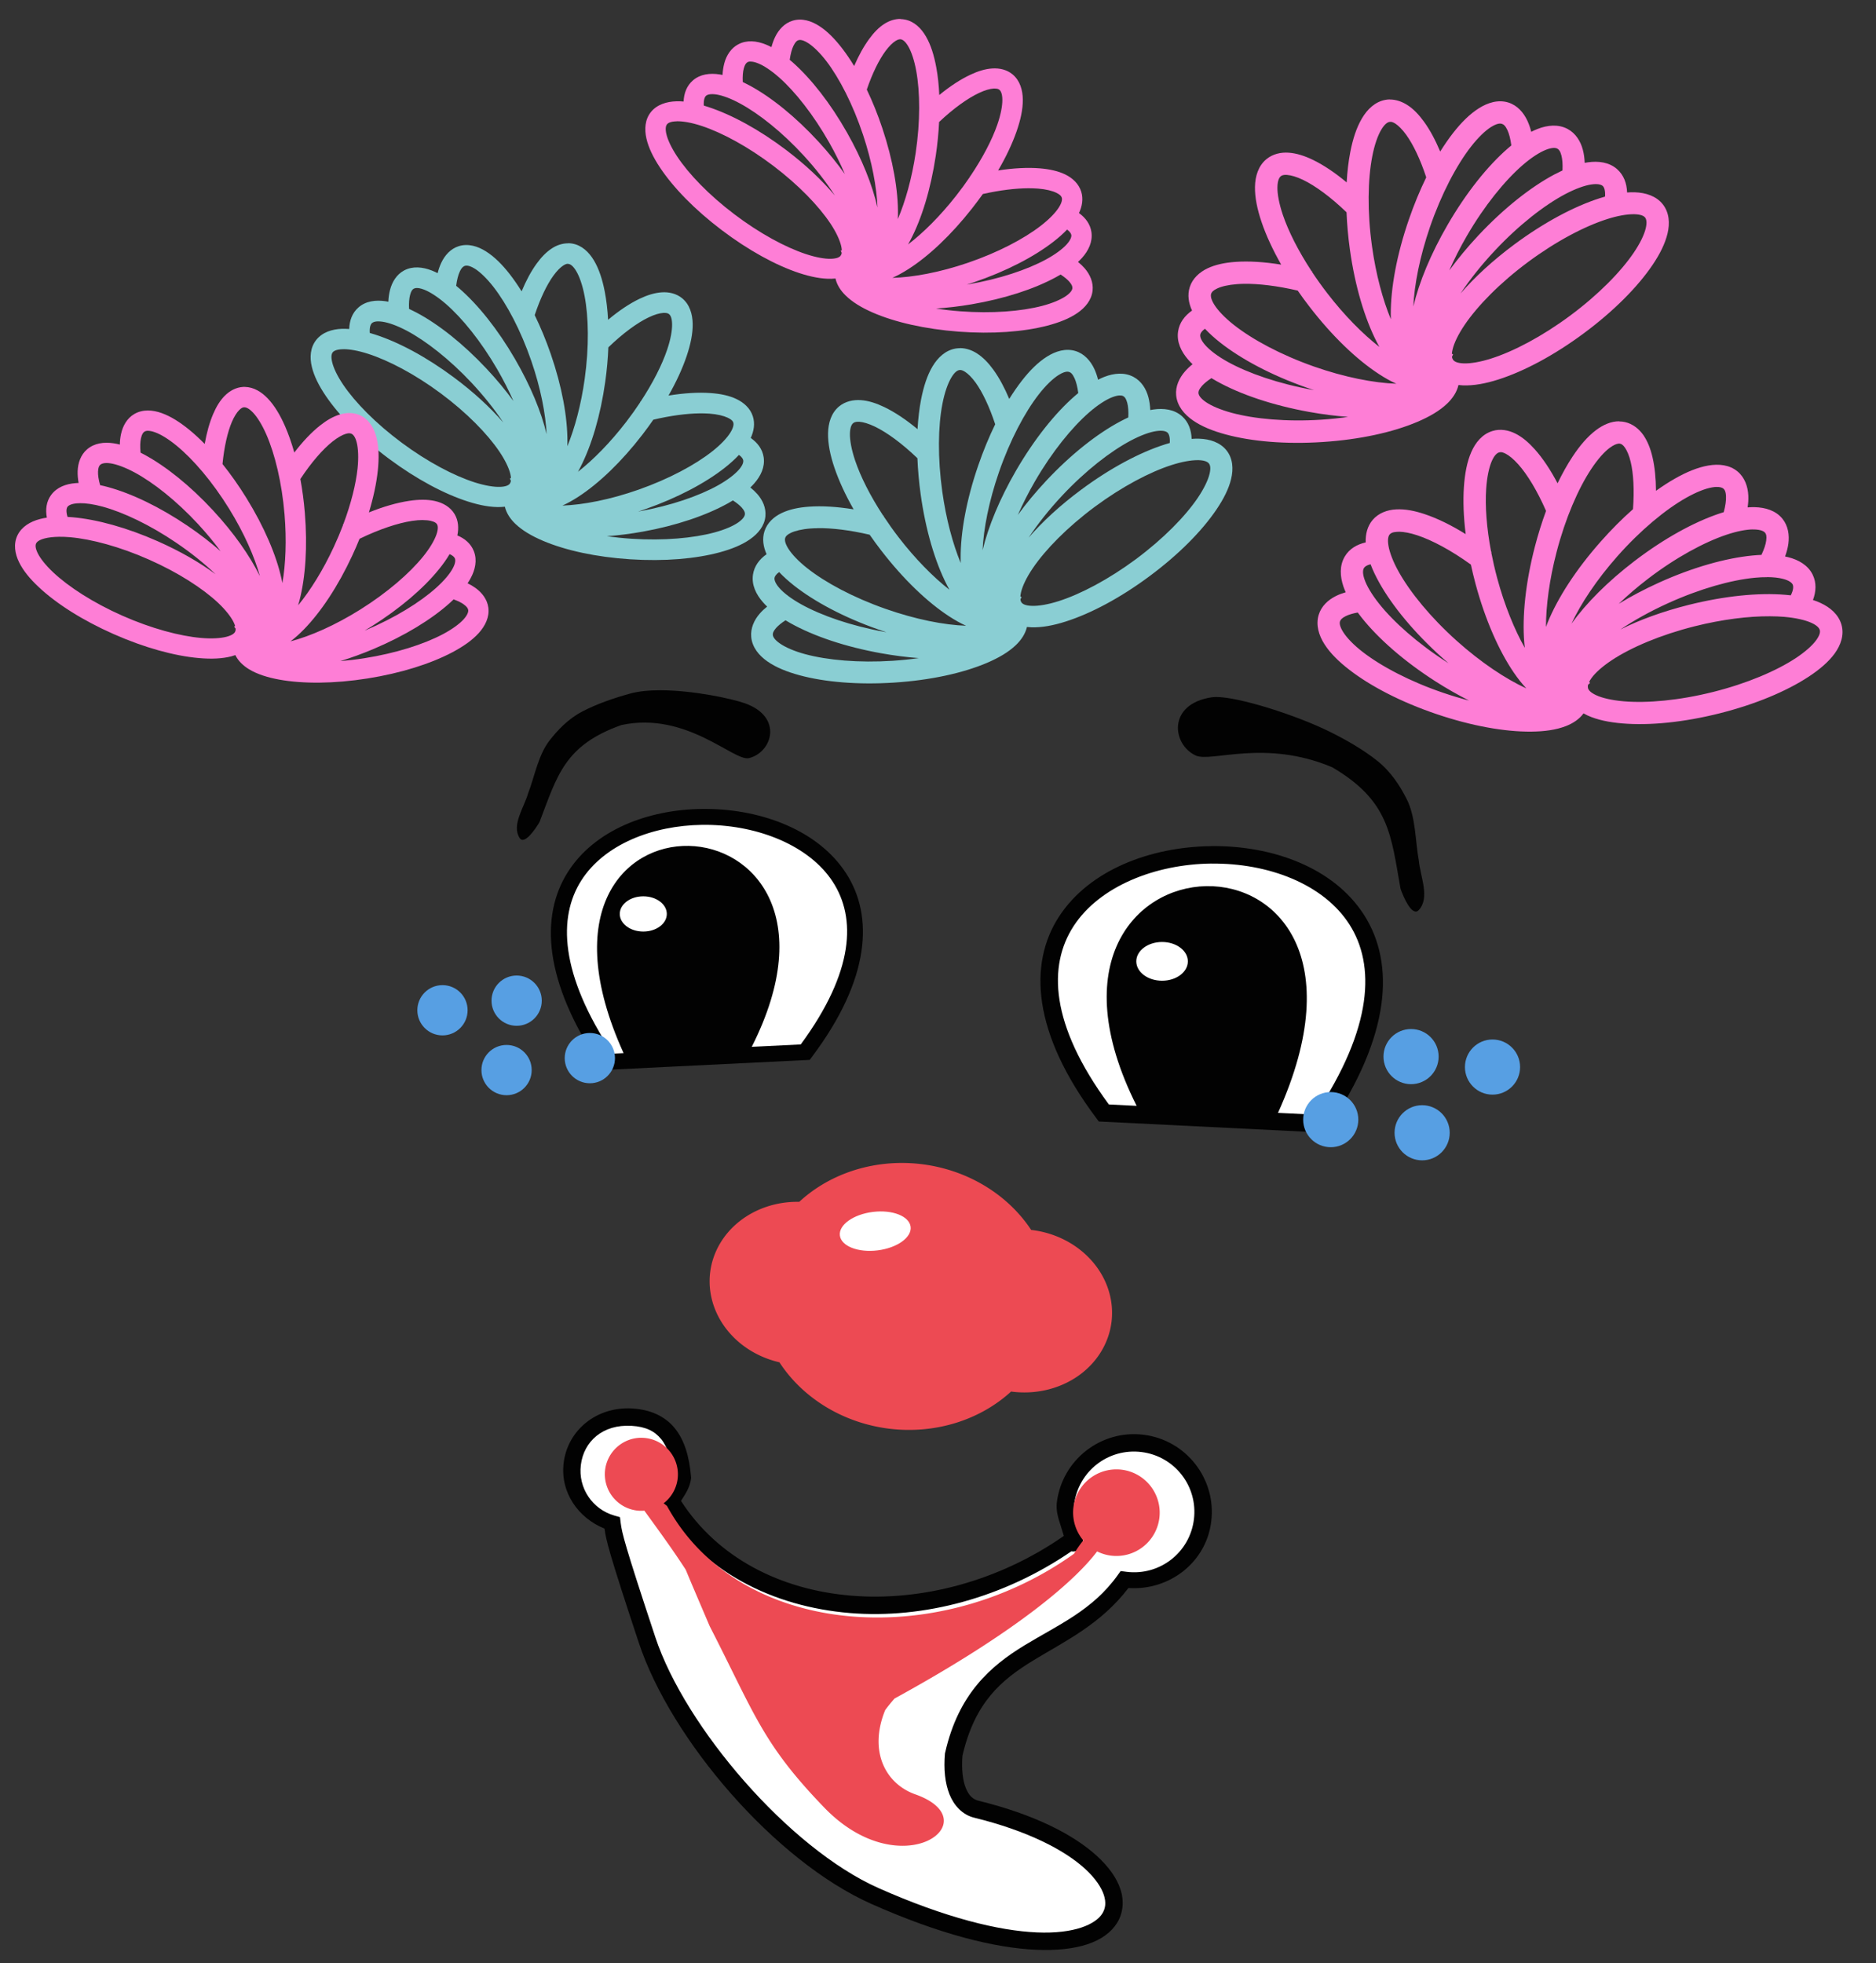 <?xml version="1.0" encoding="UTF-8" standalone="no"?>
<!-- Created with Inkscape (http://www.inkscape.org/) -->

<svg
   width="43mm"
   height="45mm"
   viewBox="0 0 43 45"
   version="1.1"
   id="svg418"
   inkscape:version="1.2.2 (732a01da63, 2022-12-09)"
   sodipodi:docname="Clown logo.svg"
   xml:space="preserve"
   xmlns:inkscape="http://www.inkscape.org/namespaces/inkscape"
   xmlns:sodipodi="http://sodipodi.sourceforge.net/DTD/sodipodi-0.dtd"
   xmlns="http://www.w3.org/2000/svg"
   xmlns:svg="http://www.w3.org/2000/svg"><rect x="0" y="0" width="43" height="45" fill="#333333" stroke="none"/><sodipodi:namedview
     id="namedview420"
     pagecolor="#ffffff"
     bordercolor="#999999"
     borderopacity="1"
     inkscape:showpageshadow="0"
     inkscape:pageopacity="0"
     inkscape:pagecheckerboard="0"
     inkscape:deskcolor="#d1d1d1"
     inkscape:document-units="mm"
     showgrid="false"
     inkscape:zoom="3.107219"
     inkscape:cx="114.25008"
     inkscape:cy="115.05465"
     inkscape:window-width="1920"
     inkscape:window-height="991"
     inkscape:window-x="-9"
     inkscape:window-y="-9"
     inkscape:window-maximized="1"
     inkscape:current-layer="layer1" /><defs
     id="defs415"><inkscape:path-effect
       effect="bspline"
       id="path-effect4409"
       is_visible="true"
       lpeversion="1"
       weight="33.333"
       steps="2"
       helper_size="0"
       apply_no_weight="true"
       apply_with_weight="true"
       only_selected="false" /><inkscape:path-effect
       effect="bspline"
       id="path-effect4405"
       is_visible="true"
       lpeversion="1"
       weight="33.333"
       steps="2"
       helper_size="0"
       apply_no_weight="true"
       apply_with_weight="true"
       only_selected="false" /><inkscape:path-effect
       effect="bspline"
       id="path-effect3784"
       is_visible="true"
       lpeversion="1"
       weight="33.333"
       steps="2"
       helper_size="0"
       apply_no_weight="true"
       apply_with_weight="true"
       only_selected="false" /><inkscape:path-effect
       effect="bspline"
       id="path-effect3780"
       is_visible="true"
       lpeversion="1"
       weight="33.333"
       steps="2"
       helper_size="0"
       apply_no_weight="true"
       apply_with_weight="true"
       only_selected="false" /><inkscape:path-effect
       effect="bspline"
       id="path-effect3776"
       is_visible="true"
       lpeversion="1"
       weight="33.333"
       steps="2"
       helper_size="0"
       apply_no_weight="true"
       apply_with_weight="true"
       only_selected="false" /><inkscape:path-effect
       effect="bspline"
       id="path-effect3772"
       is_visible="true"
       lpeversion="1"
       weight="33.333"
       steps="2"
       helper_size="0"
       apply_no_weight="true"
       apply_with_weight="true"
       only_selected="false" /><inkscape:path-effect
       effect="bspline"
       id="path-effect3768"
       is_visible="true"
       lpeversion="1"
       weight="33.333"
       steps="2"
       helper_size="0"
       apply_no_weight="true"
       apply_with_weight="true"
       only_selected="false" /><inkscape:path-effect
       effect="bspline"
       id="path-effect3764"
       is_visible="true"
       lpeversion="1"
       weight="33.333"
       steps="2"
       helper_size="0"
       apply_no_weight="true"
       apply_with_weight="true"
       only_selected="false" /><inkscape:path-effect
       effect="bspline"
       id="path-effect3760"
       is_visible="true"
       lpeversion="1"
       weight="33.333"
       steps="2"
       helper_size="0"
       apply_no_weight="true"
       apply_with_weight="true"
       only_selected="false" /><inkscape:path-effect
       effect="spiro"
       id="path-effect3756"
       is_visible="true"
       lpeversion="1" /></defs><g
     inkscape:label="Layer 1"
     inkscape:groupmode="layer"
     id="layer1"><g
       id="g17331"
       transform="translate(-81.864,-17.616)"><path
         style="color:#000000;fill:#ffffff;stroke-width:0.4;-inkscape-stroke:none"
         d="m 94.982,51.169 c -0.078,0.63 0.32,1.21 0.912,1.378 0.031,0.245 0.095,0.527 0.803,2.662 0.708,2.135 3.088,4.918 5.221,5.866 6.243,2.776 7.341,-0.76 2.324,-1.99 -0.389,-0.095 -0.573,-0.586 -0.517,-1.256 0.59,-2.592 2.701,-2.283 3.92,-3.988 l 0.02,0.003 c 0.868,0.107 1.659,-0.509 1.766,-1.377 0.107,-0.868 -0.51,-1.659 -1.378,-1.766 -0.868,-0.107 -1.659,0.509 -1.766,1.377 -0.03,0.241 0.181,0.689 0.202,0.846 -3.085,2.236 -7.515,1.96 -9.249,-0.861 0.131,-0.167 0.24,-0.367 0.267,-0.581 -0.077,-0.882 -0.421,-1.34 -1.16,-1.383 -0.739,-0.043 -1.284,0.428 -1.364,1.07 z m 11.506,1.761 c 0.005,0.045 -0.008,0.064 -0.052,0.041 z"
         id="path11423" /><path
         style="color:#000000;fill:#020202;-inkscape-stroke:none"
         d="m 96.358,49.9 c -0.829,-0.048 -1.483,0.505 -1.574,1.246 -0.084,0.675 0.332,1.265 0.936,1.508 0.034,0.257 0.1,0.546 0.787,2.619 0.734,2.213 3.116,5 5.33,5.984 1.577,0.701 2.837,1.01 3.775,1.051 0.939,0.041 1.582,-0.172 1.859,-0.619 0.138,-0.224 0.162,-0.501 0.076,-0.764 -0.085,-0.263 -0.27,-0.52 -0.541,-0.768 -0.542,-0.494 -1.439,-0.953 -2.717,-1.266 -0.125,-0.031 -0.218,-0.116 -0.289,-0.293 -0.07,-0.173 -0.099,-0.432 -0.076,-0.736 0.285,-1.232 0.894,-1.74 1.627,-2.188 0.711,-0.434 1.54,-0.823 2.178,-1.658 0.936,0.063 1.782,-0.583 1.898,-1.525 0.121,-0.975 -0.575,-1.868 -1.551,-1.988 -0.975,-0.121 -1.868,0.575 -1.988,1.551 -0.024,0.193 0.036,0.37 0.09,0.539 0.034,0.108 0.049,0.16 0.07,0.229 -1.481,1.032 -3.256,1.504 -4.875,1.369 -1.628,-0.135 -3.063,-0.872 -3.9,-2.172 0.1,-0.155 0.206,-0.311 0.23,-0.512 l 0.002,-0.021 -0.002,-0.021 c -0.04,-0.464 -0.15,-0.84 -0.375,-1.115 -0.225,-0.275 -0.562,-0.426 -0.971,-0.449 z m -0.023,0.398 c 0.33,0.019 0.533,0.12 0.684,0.305 0.147,0.18 0.241,0.473 0.279,0.875 -0.025,0.157 -0.105,0.32 -0.217,0.463 l -0.086,0.109 0.074,0.117 c 0.905,1.473 2.512,2.276 4.271,2.422 1.698,0.141 3.535,-0.353 5.084,-1.416 0.007,0.001 0.008,0.005 0.016,0.006 0.047,0.005 0.125,-0.01 0.176,-0.057 0.027,-0.025 0.008,-0.034 0.019,-0.057 l 0.066,-0.049 -0.016,-0.109 v -0.008 c -1.7e-4,-0.001 -0.002,-0.003 -0.002,-0.004 l -0.037,-0.346 -0.053,0.041 c -0.014,-0.04 -0.021,-0.076 -0.035,-0.119 -0.049,-0.155 -0.08,-0.32 -0.074,-0.369 0.094,-0.761 0.782,-1.297 1.543,-1.203 0.761,0.094 1.297,0.782 1.203,1.543 -0.094,0.76 -0.781,1.296 -1.541,1.203 l -0.139,-0.018 -0.07,0.098 c -0.575,0.803 -1.365,1.137 -2.137,1.607 -0.771,0.471 -1.508,1.105 -1.814,2.453 l -0.004,0.014 -0.002,0.014 c -0.03,0.357 0.001,0.674 0.105,0.934 0.104,0.26 0.3,0.468 0.564,0.533 1.231,0.302 2.075,0.744 2.543,1.172 0.234,0.214 0.373,0.424 0.43,0.598 0.056,0.174 0.04,0.306 -0.035,0.428 -0.151,0.243 -0.636,0.47 -1.502,0.432 -0.866,-0.038 -2.086,-0.331 -3.631,-1.018 -2.05,-0.912 -4.429,-3.689 -5.111,-5.746 -0.707,-2.133 -0.766,-2.393 -0.795,-2.623 l -0.016,-0.131 -0.129,-0.037 c -0.499,-0.142 -0.834,-0.627 -0.768,-1.16 0.067,-0.543 0.506,-0.934 1.154,-0.896 z"
         id="path11425" /><path
         id="path10583"
         style="fill:#ed4a53;fill-opacity:1;stroke:none;stroke-width:0.278;stroke-dasharray:none;stroke-opacity:1"
         d="m 96.543,50.572 a 0.838,0.838 0 0 0 -0.809,0.734 0.838,0.838 0 0 0 0.729,0.934 0.838,0.838 0 0 0 0.17,0.003 c 0.276,0.381 0.632,0.864 0.949,1.354 0.112,0.273 0.287,0.68 0.549,1.294 1.034,2.016 1.204,2.684 2.624,4.156 1.775,1.84 3.815,0.309 2.088,-0.302 -0.677,-0.239 -1.077,-0.983 -0.689,-1.932 0.064,-0.087 0.136,-0.175 0.214,-0.264 2.845,-1.558 4.154,-2.721 4.643,-3.372 a 0.993,0.993 0 0 0 0.32,0.097 0.993,0.993 0 0 0 1.107,-0.863 0.993,0.993 0 0 0 -0.863,-1.107 0.993,0.993 0 0 0 -0.148,-0.007 0.993,0.993 0 0 0 -0.959,0.87 0.993,0.993 0 0 0 0.227,0.758 c -0.07,0.085 -0.142,0.187 -0.214,0.306 -3.154,2.255 -7.686,1.905 -9.324,-1.088 l -0.003,-0.007 c -0.028,-0.023 -0.052,-0.041 -0.079,-0.062 a 0.838,0.838 0 0 0 0.321,-0.561 0.838,0.838 0 0 0 -0.728,-0.934 0.838,0.838 0 0 0 -0.125,-0.006 z" /><path
         id="ellipse10443"
         style="fill:#ed4a53;fill-opacity:1;stroke:none;stroke-width:0;stroke-dasharray:none;stroke-opacity:1"
         d="m 102.489,44.273 a 3.376,3.055 7.053 0 0 -2.305,0.891 2.063,1.867 7.053 0 0 -2.042,1.614 2.063,1.867 7.053 0 0 1.587,2.064 3.376,3.055 7.053 0 0 2.514,1.522 3.376,3.055 7.053 0 0 2.797,-0.852 2.063,1.867 7.053 0 0 0.025,0.004 2.063,1.867 7.053 0 0 2.276,-1.599 2.063,1.867 7.053 0 0 -1.818,-2.106 2.063,1.867 7.053 0 0 -0.023,-0.002 3.376,3.055 7.053 0 0 -2.507,-1.508 3.376,3.055 7.053 0 0 -0.504,-0.028 z" /><path
         style="color:#000000;fill:#ffffff;stroke-width:0.4;-inkscape-stroke:none"
         d="m 107.155,43.127 c -5.78,-7.689 10.725,-8.171 4.977,0.246 z"
         id="path11035" /><path
         id="path11037"
         style="color:#000000;fill:#020202;-inkscape-stroke:none"
         d="m 109.629,37.011 c -1.393,0.015 -2.797,0.544 -3.494,1.619 -0.696,1.075 -0.614,2.658 0.859,4.617 l 0.056,0.076 0.094,0.004 5.09,0.252 0.062,-0.094 c 1.462,-2.14 1.538,-3.791 0.838,-4.891 -0.7,-1.099 -2.113,-1.599 -3.506,-1.584 z m 0.004,0.4 c 1.293,-0.014 2.567,0.462 3.164,1.399 0.586,0.921 0.55,2.347 -0.789,4.357 l -0.851,-0.042 c 3.214,-7.11 -6.523,-6.695 -3.24,-0.161 l -0.637,-0.032 c -1.354,-1.841 -1.393,-3.185 -0.809,-4.086 0.593,-0.915 1.869,-1.421 3.162,-1.436 z" /><path
         style="color:#000000;fill:#ffffff;stroke-width:0.364;-inkscape-stroke:none"
         d="m 100.329,41.731 c 5.266,-7.006 -9.772,-7.445 -4.535,0.224 z"
         id="path11042" /><path
         id="path11044"
         style="color:#000000;fill:#020202;-inkscape-stroke:none"
         d="m 96.998,33.438 c -0.253,-5.3e-5 -0.491,0.021 -0.687,0.075 -0.392,0.108 -0.776,0.242 -1.102,0.413 -0.326,0.171 -0.564,0.426 -0.75,0.665 -0.26,0.333 -0.345,0.838 -0.49,1.21 -0.098,0.335 -0.383,0.727 -0.195,1.023 0.109,0.172 0.369,-0.216 0.456,-0.364 0.409,-1.068 0.57,-1.759 1.877,-2.225 1.499,-0.321 2.579,0.844 2.926,0.758 0.531,-0.132 0.788,-0.942 -0.093,-1.256 -0.291,-0.104 -1.183,-0.299 -1.941,-0.299 z m 12.729,0.155 c -0.035,3.35e-4 -0.067,0.003 -0.095,0.007 -1.014,0.156 -0.905,1.082 -0.36,1.334 0.356,0.164 1.58,-0.386 3.13,0.27 1.312,0.772 1.344,1.551 1.564,2.786 0.063,0.178 0.263,0.651 0.417,0.487 0.264,-0.281 0.037,-0.763 5.2e-4,-1.144 -0.08,-0.431 -0.067,-0.993 -0.279,-1.406 -0.151,-0.296 -0.355,-0.619 -0.671,-0.871 -0.316,-0.252 -0.703,-0.477 -1.103,-0.674 -0.75,-0.37 -2.072,-0.795 -2.603,-0.79 z m -11.772,2.565 c -1.23,0.015 -2.456,0.475 -3.074,1.445 -0.638,1.002 -0.568,2.505 0.764,4.455 l 0.056,0.084 4.723,-0.232 0.051,-0.069 c 1.342,-1.786 1.417,-3.228 0.783,-4.207 -0.634,-0.979 -1.914,-1.462 -3.183,-1.476 -0.04,-4.35e-4 -0.08,-4.88e-4 -0.119,0 z m 0.005,0.365 c 0.037,-4.69e-4 0.074,-4.04e-4 0.111,0 1.178,0.013 2.343,0.475 2.883,1.308 0.532,0.821 0.498,2.047 -0.736,3.725 l -1.123,0.055 c 3.018,-5.974 -5.889,-6.356 -2.938,0.144 l -0.248,0.012 c -1.22,-1.831 -1.255,-3.13 -0.721,-3.969 0.527,-0.827 1.633,-1.261 2.772,-1.275 z" /><path
         id="path10453"
         style="color:#000000;fill:#fe7ed6;stroke-dashoffset:22611.4;-inkscape-stroke:none"
         d="m 118.981,27.273 c -0.19,-0.002 -0.372,0.081 -0.53,0.199 -0.195,0.146 -0.373,0.353 -0.543,0.611 -0.119,0.18 -0.234,0.386 -0.343,0.611 -0.163,-0.31 -0.339,-0.574 -0.522,-0.779 -0.139,-0.155 -0.283,-0.279 -0.443,-0.36 -0.161,-0.081 -0.348,-0.115 -0.527,-0.06 -0.233,0.071 -0.39,0.263 -0.487,0.486 -0.097,0.223 -0.147,0.492 -0.168,0.801 -0.021,0.321 -0.008,0.685 0.041,1.077 -0.333,-0.207 -0.653,-0.363 -0.945,-0.46 -0.231,-0.077 -0.447,-0.118 -0.649,-0.107 -0.202,0.01 -0.404,0.083 -0.539,0.242 -0.122,0.145 -0.165,0.328 -0.159,0.515 -0.2,0.046 -0.372,0.144 -0.478,0.321 -0.125,0.208 -0.111,0.457 -0.033,0.688 0.015,0.045 0.033,0.089 0.053,0.134 -0.079,0.023 -0.153,0.05 -0.223,0.085 -0.18,0.089 -0.336,0.233 -0.396,0.431 -0.071,0.232 0.002,0.471 0.133,0.676 0.131,0.205 0.326,0.397 0.571,0.586 0.489,0.378 1.184,0.738 1.99,1.012 0.806,0.274 1.571,0.41 2.18,0.404 0.305,-0.003 0.569,-0.04 0.793,-0.127 0.159,-0.062 0.306,-0.157 0.403,-0.291 0.03,0.017 0.06,0.032 0.091,0.047 0.223,0.102 0.492,0.157 0.801,0.183 0.617,0.052 1.397,-0.023 2.222,-0.23 0.825,-0.207 1.54,-0.508 2.048,-0.842 0.254,-0.167 0.457,-0.342 0.597,-0.534 0.139,-0.193 0.22,-0.425 0.153,-0.658 -0.067,-0.234 -0.26,-0.397 -0.483,-0.499 -0.054,-0.025 -0.11,-0.047 -0.17,-0.066 0.072,-0.194 0.084,-0.395 -0.007,-0.581 -0.107,-0.218 -0.323,-0.34 -0.559,-0.4 -0.024,-0.006 -0.048,-0.012 -0.073,-0.017 0.036,-0.099 0.062,-0.196 0.075,-0.292 0.027,-0.2 -0.005,-0.412 -0.137,-0.574 -0.153,-0.188 -0.391,-0.258 -0.635,-0.264 -0.053,-0.001 -0.107,3.66e-4 -0.162,0.005 0.014,-0.092 0.02,-0.181 0.016,-0.268 -0.009,-0.208 -0.082,-0.418 -0.246,-0.555 -0.187,-0.155 -0.434,-0.178 -0.674,-0.136 -0.24,0.042 -0.493,0.146 -0.762,0.299 -0.141,0.08 -0.286,0.174 -0.434,0.28 -0.002,-0.287 -0.028,-0.548 -0.081,-0.774 -0.045,-0.192 -0.111,-0.362 -0.209,-0.504 -0.099,-0.141 -0.243,-0.257 -0.418,-0.297 -0.044,-0.01 -0.088,-0.015 -0.132,-0.015 z m -0.019,0.511 c 0.015,-0.001 0.028,1.79e-4 0.038,0.003 0.031,0.007 0.065,0.026 0.111,0.092 0.046,0.066 0.096,0.179 0.131,0.328 0.063,0.265 0.084,0.643 0.052,1.08 -0.248,0.219 -0.497,0.468 -0.739,0.742 -0.564,0.637 -0.985,1.288 -1.215,1.852 -0.015,0.036 -0.028,0.071 -0.041,0.106 2.9e-4,-0.484 0.079,-1.084 0.243,-1.715 0.202,-0.777 0.497,-1.456 0.795,-1.906 0.149,-0.225 0.298,-0.392 0.422,-0.484 0.093,-0.069 0.159,-0.093 0.204,-0.097 z m -2.7,0.196 c 0.026,4.54e-4 0.061,0.009 0.11,0.034 0.078,0.039 0.181,0.121 0.291,0.244 0.208,0.232 0.436,0.606 0.638,1.069 -0.095,0.257 -0.18,0.53 -0.255,0.816 -0.214,0.824 -0.295,1.597 -0.244,2.203 0.003,0.041 0.007,0.081 0.012,0.12 -0.237,-0.42 -0.465,-0.975 -0.633,-1.599 -0.053,-0.198 -0.098,-0.394 -0.135,-0.584 l 0.008,-0.011 c -0.004,-0.003 -0.008,-0.006 -0.012,-0.009 -0.104,-0.546 -0.14,-1.049 -0.113,-1.444 0.018,-0.269 0.066,-0.489 0.127,-0.631 0.062,-0.142 0.124,-0.188 0.166,-0.201 0.012,-0.004 0.025,-0.006 0.041,-0.006 z m 4.944,0.798 c 0.087,-0.003 0.135,0.017 0.16,0.038 0.029,0.025 0.056,0.067 0.06,0.181 0.004,0.089 -0.012,0.213 -0.052,0.359 -0.031,0.01 -0.063,0.02 -0.095,0.03 -0.587,0.196 -1.273,0.573 -1.949,1.089 -0.612,0.467 -1.11,0.969 -1.447,1.437 0.215,-0.459 0.579,-1.009 1.054,-1.546 0.532,-0.601 1.103,-1.072 1.573,-1.338 0.235,-0.133 0.443,-0.214 0.595,-0.24 0.038,-0.007 0.071,-0.01 0.1,-0.011 z m 0.837,0.974 c 0.01,-1.26e-4 0.02,-2.05e-4 0.029,0 0.154,0.003 0.223,0.043 0.25,0.076 0.024,0.029 0.04,0.074 0.025,0.181 -0.011,0.084 -0.047,0.197 -0.109,0.326 -0.066,0.003 -0.133,0.007 -0.202,0.014 -0.616,0.059 -1.369,0.27 -2.145,0.621 -0.333,0.151 -0.643,0.315 -0.923,0.486 0.201,-0.193 0.426,-0.386 0.671,-0.574 0.638,-0.488 1.289,-0.839 1.801,-1.01 0.24,-0.08 0.449,-0.12 0.601,-0.121 z m -8.109,0.052 c 0.106,0.002 0.251,0.027 0.418,0.083 0.341,0.113 0.774,0.344 1.226,0.67 0.032,0.146 0.067,0.294 0.107,0.443 0.222,0.822 0.535,1.533 0.879,2.036 0.093,0.135 0.187,0.255 0.285,0.359 -0.469,-0.214 -1.04,-0.593 -1.596,-1.091 -0.598,-0.536 -1.065,-1.109 -1.328,-1.58 -0.132,-0.235 -0.211,-0.448 -0.236,-0.6 -0.025,-0.152 -6.6e-4,-0.224 0.027,-0.257 0.024,-0.029 0.065,-0.055 0.174,-0.061 0.013,-6.88e-4 0.028,-7.77e-4 0.043,-5.17e-4 z m -0.655,0.746 c 0.051,0.136 0.118,0.276 0.199,0.421 0.302,0.54 0.801,1.144 1.434,1.713 0.051,0.046 0.102,0.09 0.152,0.133 -0.011,-0.007 -0.021,-0.013 -0.032,-0.02 -0.676,-0.434 -1.228,-0.927 -1.563,-1.35 -0.167,-0.211 -0.281,-0.407 -0.33,-0.553 -0.05,-0.146 -0.034,-0.222 -0.011,-0.259 0.018,-0.03 0.063,-0.064 0.15,-0.085 z m 9.087,0.294 c 0.144,8.89e-4 0.267,0.015 0.361,0.039 0.15,0.038 0.208,0.092 0.227,0.131 0.019,0.04 0.021,0.119 -0.043,0.248 -0.04,-0.005 -0.081,-0.009 -0.122,-0.012 -0.617,-0.052 -1.396,0.025 -2.222,0.232 -0.589,0.148 -1.121,0.342 -1.562,0.563 0.316,-0.212 0.689,-0.42 1.1,-0.606 0.732,-0.331 1.444,-0.529 1.981,-0.58 0.101,-0.01 0.195,-0.014 0.282,-0.013 z m -9.382,0.811 c 0.027,0.037 0.055,0.073 0.085,0.111 0.384,0.485 0.971,1.001 1.687,1.461 0.263,0.169 0.525,0.318 0.781,0.447 -0.191,-0.049 -0.388,-0.108 -0.588,-0.176 -0.76,-0.258 -1.417,-0.604 -1.844,-0.933 -0.214,-0.165 -0.368,-0.327 -0.451,-0.457 -0.083,-0.13 -0.089,-0.206 -0.076,-0.248 0.011,-0.035 0.039,-0.076 0.135,-0.123 0.065,-0.032 0.157,-0.06 0.271,-0.081 z m 9.451,0.087 c 0.114,4.84e-4 0.221,0.005 0.322,0.013 0.268,0.023 0.487,0.074 0.625,0.137 0.139,0.063 0.181,0.123 0.193,0.165 0.012,0.042 0.006,0.112 -0.081,0.232 -0.087,0.12 -0.249,0.267 -0.469,0.412 -0.441,0.291 -1.114,0.58 -1.892,0.775 -0.779,0.196 -1.515,0.261 -2.052,0.215 -0.268,-0.023 -0.487,-0.074 -0.625,-0.137 -0.139,-0.063 -0.181,-0.122 -0.193,-0.163 -0.005,-0.019 -0.007,-0.045 0.002,-0.08 0.015,-0.014 0.031,-0.028 0.045,-0.042 l -0.021,-0.022 c 0.013,-0.026 0.03,-0.056 0.054,-0.089 0.087,-0.12 0.249,-0.267 0.469,-0.412 0.441,-0.291 1.114,-0.578 1.893,-0.774 0.633,-0.159 1.237,-0.233 1.729,-0.23 z" /><path
         id="path10473"
         style="color:#000000;fill:#fe7ed6;stroke-dashoffset:22611.4;-inkscape-stroke:none"
         d="m 113.724,19.895 c -0.033,1.33e-4 -0.066,0.003 -0.099,0.009 -0.24,0.041 -0.419,0.215 -0.543,0.424 -0.124,0.209 -0.209,0.47 -0.268,0.774 -0.041,0.212 -0.069,0.445 -0.083,0.695 -0.269,-0.224 -0.531,-0.4 -0.778,-0.519 -0.188,-0.09 -0.37,-0.149 -0.549,-0.162 h -5.2e-4 c -0.179,-0.013 -0.365,0.028 -0.51,0.147 -0.188,0.154 -0.259,0.391 -0.264,0.635 -0.004,0.243 0.051,0.512 0.15,0.805 0.103,0.305 0.256,0.636 0.451,0.979 -0.388,-0.063 -0.744,-0.085 -1.051,-0.063 -0.243,0.018 -0.456,0.062 -0.638,0.148 -0.183,0.087 -0.344,0.231 -0.407,0.43 -0.058,0.181 -0.026,0.366 0.052,0.537 l -5.1e-4,5.17e-4 c -0.167,0.119 -0.289,0.276 -0.319,0.48 -0.036,0.24 0.072,0.463 0.232,0.646 0.031,0.035 0.065,0.07 0.1,0.104 -0.064,0.051 -0.121,0.105 -0.172,0.163 -0.132,0.151 -0.224,0.344 -0.204,0.551 0.023,0.242 0.183,0.434 0.383,0.573 0.2,0.139 0.452,0.241 0.75,0.322 0.597,0.162 1.377,0.23 2.226,0.174 0.849,-0.055 1.608,-0.223 2.168,-0.461 0.28,-0.119 0.512,-0.254 0.685,-0.42 0.124,-0.118 0.222,-0.264 0.259,-0.425 0.034,0.004 0.068,0.007 0.102,0.008 0.245,0.009 0.515,-0.04 0.81,-0.134 0.59,-0.188 1.282,-0.556 1.965,-1.063 0.683,-0.507 1.23,-1.059 1.571,-1.563 0.17,-0.252 0.289,-0.491 0.344,-0.722 0.055,-0.231 0.042,-0.478 -0.109,-0.669 -0.151,-0.191 -0.393,-0.266 -0.638,-0.275 -0.059,-0.002 -0.119,-3.59e-4 -0.18,0.004 -0.008,-0.207 -0.073,-0.396 -0.229,-0.534 -0.182,-0.161 -0.429,-0.191 -0.67,-0.157 -0.024,0.004 -0.049,0.008 -0.073,0.012 -0.004,-0.104 -0.017,-0.204 -0.042,-0.298 -0.051,-0.196 -0.164,-0.379 -0.348,-0.478 -0.214,-0.115 -0.461,-0.09 -0.687,-0.002 -0.049,0.019 -0.099,0.041 -0.148,0.067 -0.023,-0.091 -0.052,-0.175 -0.088,-0.254 -0.088,-0.189 -0.233,-0.355 -0.438,-0.418 -0.232,-0.072 -0.471,0.003 -0.676,0.133 -0.205,0.13 -0.4,0.322 -0.59,0.566 -0.1,0.128 -0.198,0.271 -0.295,0.425 -0.111,-0.265 -0.235,-0.497 -0.372,-0.685 -0.116,-0.16 -0.24,-0.292 -0.385,-0.384 -0.118,-0.075 -0.257,-0.125 -0.401,-0.124 z m 0.012,0.513 c 0.028,5.54e-4 0.062,0.01 0.113,0.043 0.068,0.044 0.156,0.13 0.246,0.254 0.16,0.221 0.323,0.56 0.46,0.976 -0.145,0.298 -0.28,0.623 -0.399,0.969 -0.277,0.804 -0.417,1.569 -0.414,2.178 1.2e-4,0.036 9.6e-4,0.071 0.002,0.106 -0.185,-0.446 -0.342,-1.027 -0.432,-1.67 -0.111,-0.795 -0.097,-1.535 0.006,-2.064 0.051,-0.265 0.126,-0.476 0.205,-0.609 0.079,-0.133 0.145,-0.173 0.188,-0.18 0.008,-0.001 0.016,-0.002 0.025,-0.002 z m 2.515,0.041 c 0.015,1.11e-4 0.028,0.003 0.038,0.006 0.037,0.011 0.079,0.041 0.127,0.144 0.038,0.081 0.07,0.201 0.089,0.351 -0.026,0.021 -0.052,0.043 -0.077,0.065 -0.467,0.406 -0.955,1.016 -1.382,1.752 -0.385,0.663 -0.654,1.315 -0.787,1.875 0.023,-0.505 0.15,-1.149 0.382,-1.824 0.262,-0.759 0.608,-1.414 0.939,-1.84 0.166,-0.213 0.328,-0.367 0.459,-0.45 0.098,-0.062 0.166,-0.08 0.212,-0.08 z m 1.22,0.558 c 0.042,-0.002 0.071,0.006 0.09,0.017 0.033,0.018 0.066,0.053 0.093,0.158 0.021,0.082 0.031,0.199 0.024,0.341 -0.06,0.028 -0.12,0.058 -0.182,0.09 -0.546,0.29 -1.161,0.776 -1.743,1.396 -0.251,0.268 -0.475,0.54 -0.67,0.806 0.112,-0.256 0.247,-0.524 0.403,-0.792 0.403,-0.695 0.87,-1.267 1.277,-1.621 0.204,-0.177 0.393,-0.297 0.537,-0.353 0.072,-0.028 0.127,-0.04 0.17,-0.042 z m -6.133,0.617 c 0.009,1.14e-4 0.02,7.62e-4 0.03,0.002 0.087,0.006 0.215,0.042 0.363,0.113 0.281,0.135 0.634,0.393 0.997,0.743 0.011,0.274 0.036,0.559 0.077,0.853 0.117,0.843 0.341,1.585 0.619,2.127 0.019,0.036 0.038,0.072 0.057,0.106 -0.38,-0.296 -0.803,-0.721 -1.197,-1.234 -0.126,-0.163 -0.242,-0.327 -0.349,-0.489 l 0.003,-0.012 c -0.005,-0.001 -0.009,-0.002 -0.013,-0.004 -0.305,-0.465 -0.531,-0.916 -0.658,-1.291 -0.086,-0.256 -0.126,-0.477 -0.123,-0.631 0.003,-0.154 0.042,-0.223 0.076,-0.25 0.023,-0.019 0.053,-0.033 0.118,-0.033 z m 7.103,0.212 c 0.086,-5.07e-4 0.133,0.02 0.158,0.041 0.033,0.029 0.065,0.103 0.054,0.246 -0.038,0.011 -0.077,0.023 -0.117,0.035 -0.59,0.188 -1.283,0.557 -1.966,1.064 -0.488,0.363 -0.906,0.748 -1.229,1.122 0.211,-0.317 0.477,-0.654 0.787,-0.984 0.549,-0.586 1.133,-1.04 1.61,-1.293 0.238,-0.126 0.451,-0.201 0.604,-0.223 0.038,-0.005 0.071,-0.008 0.1,-0.008 z m 0.86,0.69 c 0.01,1.4e-5 0.02,1.84e-4 0.029,5.17e-4 0.152,0.005 0.214,0.041 0.241,0.075 0.027,0.034 0.049,0.104 0.015,0.248 -0.034,0.144 -0.127,0.341 -0.275,0.559 -0.296,0.437 -0.809,0.961 -1.454,1.44 -0.645,0.479 -1.299,0.822 -1.812,0.985 -0.256,0.082 -0.477,0.117 -0.629,0.112 -0.152,-0.005 -0.216,-0.044 -0.243,-0.078 -0.012,-0.016 -0.023,-0.039 -0.028,-0.072 0.009,-0.019 0.018,-0.038 0.026,-0.058 l -0.028,-0.012 c 0.002,-0.029 0.007,-0.063 0.017,-0.103 0.034,-0.144 0.127,-0.34 0.275,-0.559 0.296,-0.437 0.807,-0.961 1.452,-1.44 0.645,-0.479 1.301,-0.822 1.814,-0.985 0.24,-0.077 0.449,-0.112 0.599,-0.112 z m -8.924,1.596 c 0.338,-0.005 0.765,0.046 1.232,0.155 0.085,0.123 0.175,0.247 0.27,0.369 0.519,0.674 1.079,1.21 1.59,1.543 0.137,0.09 0.271,0.165 0.401,0.223 -0.515,-0.018 -1.188,-0.148 -1.893,-0.396 -0.757,-0.267 -1.409,-0.619 -1.832,-0.953 -0.212,-0.167 -0.366,-0.332 -0.448,-0.463 -0.082,-0.131 -0.086,-0.209 -0.072,-0.25 0.011,-0.036 0.039,-0.074 0.137,-0.121 0.098,-0.047 0.256,-0.085 0.457,-0.1 0.05,-0.004 0.103,-0.006 0.158,-0.007 z m -0.895,1.029 c 0.1,0.106 0.215,0.211 0.346,0.314 0.485,0.383 1.176,0.751 1.979,1.034 0.059,0.021 0.118,0.041 0.177,0.06 -0.007,-0.001 -0.014,-0.002 -0.021,-0.004 -0.79,-0.142 -1.489,-0.384 -1.961,-0.646 -0.236,-0.131 -0.412,-0.268 -0.514,-0.384 -0.102,-0.116 -0.12,-0.194 -0.113,-0.237 0.005,-0.035 0.034,-0.083 0.107,-0.136 z m 0.15,1.133 c 0.04,0.024 0.08,0.048 0.122,0.071 0.54,0.301 1.28,0.552 2.117,0.703 0.308,0.056 0.608,0.093 0.893,0.114 -0.196,0.028 -0.401,0.05 -0.612,0.064 -0.801,0.052 -1.538,-0.017 -2.059,-0.158 -0.26,-0.071 -0.465,-0.16 -0.592,-0.248 -0.127,-0.088 -0.162,-0.158 -0.166,-0.201 -0.004,-0.037 0.007,-0.085 0.078,-0.166 0.048,-0.054 0.121,-0.116 0.218,-0.179 z" /><path
         id="path10493"
         style="color:#000000;fill:#8aced3;stroke-width:0.948;stroke-dashoffset:22611.4;-inkscape-stroke:none"
         d="m 103.865,25.597 c -0.032,1.11e-4 -0.065,0.003 -0.097,0.008 -0.234,0.04 -0.41,0.208 -0.531,0.412 -0.121,0.204 -0.203,0.459 -0.261,0.756 -0.04,0.207 -0.067,0.435 -0.081,0.68 -0.263,-0.218 -0.519,-0.389 -0.761,-0.506 -0.184,-0.088 -0.36,-0.146 -0.535,-0.159 -0.175,-0.013 -0.359,0.027 -0.5,0.142 -0.183,0.151 -0.251,0.382 -0.255,0.62 -0.004,0.237 0.049,0.5 0.146,0.786 0.101,0.297 0.249,0.621 0.44,0.955 -0.378,-0.061 -0.724,-0.083 -1.024,-0.061 -0.237,0.017 -0.447,0.061 -0.626,0.146 -0.178,0.085 -0.332,0.224 -0.394,0.418 -0.056,0.177 -0.026,0.358 0.049,0.525 -0.164,0.116 -0.282,0.269 -0.312,0.469 -0.035,0.235 0.071,0.452 0.228,0.631 0.03,0.035 0.062,0.068 0.097,0.101 -0.063,0.05 -0.12,0.103 -0.169,0.16 -0.129,0.147 -0.215,0.337 -0.196,0.539 0.023,0.236 0.177,0.423 0.372,0.559 0.195,0.136 0.444,0.237 0.735,0.316 0.583,0.158 1.343,0.222 2.173,0.168 0.829,-0.054 1.57,-0.217 2.117,-0.449 0.274,-0.116 0.501,-0.249 0.67,-0.411 0.121,-0.116 0.216,-0.257 0.253,-0.415 0.033,0.004 0.067,0.007 0.1,0.008 0.239,0.008 0.503,-0.041 0.791,-0.133 0.576,-0.184 1.251,-0.542 1.918,-1.038 0.667,-0.495 1.2,-1.034 1.533,-1.526 0.166,-0.246 0.285,-0.479 0.338,-0.705 0.054,-0.226 0.042,-0.466 -0.105,-0.652 -0.147,-0.186 -0.385,-0.261 -0.624,-0.269 -0.057,-0.002 -0.116,-5.38e-4 -0.176,0.004 -0.008,-0.202 -0.071,-0.387 -0.223,-0.521 -0.178,-0.157 -0.42,-0.186 -0.655,-0.152 -0.024,0.003 -0.048,0.008 -0.071,0.012 -0.004,-0.102 -0.018,-0.2 -0.042,-0.292 -0.05,-0.191 -0.159,-0.369 -0.339,-0.466 -0.209,-0.113 -0.451,-0.088 -0.672,-0.002 -0.048,0.019 -0.096,0.04 -0.143,0.065 -0.022,-0.088 -0.05,-0.171 -0.086,-0.248 -0.086,-0.184 -0.229,-0.347 -0.429,-0.409 -0.227,-0.07 -0.459,0.002 -0.659,0.129 -0.201,0.127 -0.39,0.315 -0.575,0.553 -0.097,0.125 -0.193,0.264 -0.287,0.415 -0.109,-0.259 -0.23,-0.484 -0.363,-0.668 -0.113,-0.156 -0.236,-0.285 -0.378,-0.376 -0.115,-0.074 -0.25,-0.121 -0.39,-0.121 z m 0.011,0.5 c 0.027,7.18e-4 0.06,0.011 0.11,0.043 0.067,0.043 0.153,0.125 0.24,0.246 0.156,0.216 0.315,0.549 0.449,0.955 -0.142,0.29 -0.273,0.608 -0.389,0.945 -0.271,0.786 -0.406,1.532 -0.403,2.126 2.4e-4,0.037 7.3e-4,0.074 0.002,0.11 -0.181,-0.437 -0.335,-1.007 -0.423,-1.638 -0.108,-0.777 -0.097,-1.498 0.004,-2.015 0.05,-0.259 0.125,-0.466 0.202,-0.596 0.077,-0.13 0.141,-0.167 0.183,-0.174 0.008,-0.001 0.016,-0.002 0.025,-0.002 z m 2.455,0.039 c 0.015,-3.9e-5 0.027,0.002 0.037,0.005 0.036,0.011 0.077,0.041 0.124,0.142 0.037,0.079 0.068,0.197 0.087,0.342 -0.025,0.02 -0.05,0.041 -0.074,0.063 -0.456,0.396 -0.934,0.994 -1.351,1.712 -0.375,0.647 -0.637,1.282 -0.768,1.828 0.022,-0.493 0.145,-1.122 0.372,-1.78 0.255,-0.741 0.594,-1.379 0.918,-1.795 0.162,-0.208 0.322,-0.358 0.449,-0.439 0.096,-0.061 0.162,-0.079 0.206,-0.079 z m 1.191,0.545 c 0.041,-0.002 0.07,0.005 0.088,0.015 0.032,0.017 0.065,0.053 0.092,0.155 0.021,0.08 0.031,0.194 0.024,0.333 -0.059,0.027 -0.118,0.057 -0.179,0.089 -0.534,0.283 -1.134,0.756 -1.702,1.362 -0.244,0.261 -0.463,0.525 -0.651,0.784 0.11,-0.249 0.241,-0.509 0.392,-0.77 0.393,-0.678 0.849,-1.239 1.247,-1.584 0.199,-0.173 0.383,-0.289 0.524,-0.344 0.07,-0.027 0.124,-0.038 0.166,-0.041 z m -5.988,0.602 c 0.009,8.7e-5 0.019,2.1e-4 0.03,9.8e-4 0.085,0.006 0.209,0.042 0.354,0.111 0.274,0.132 0.619,0.383 0.974,0.724 0.011,0.267 0.035,0.546 0.075,0.832 0.115,0.823 0.331,1.549 0.603,2.078 0.018,0.036 0.037,0.071 0.056,0.105 -0.371,-0.29 -0.783,-0.706 -1.168,-1.206 -0.123,-0.16 -0.236,-0.32 -0.341,-0.479 l 0.003,-0.011 c -0.004,-0.001 -0.008,-0.002 -0.013,-0.003 -0.298,-0.454 -0.518,-0.894 -0.642,-1.261 -0.084,-0.25 -0.123,-0.465 -0.12,-0.616 0.003,-0.151 0.041,-0.215 0.074,-0.242 0.022,-0.018 0.052,-0.033 0.117,-0.033 z m 6.934,0.206 c 0.084,-2.37e-4 0.13,0.02 0.154,0.041 0.033,0.029 0.064,0.101 0.054,0.24 -0.037,0.011 -0.076,0.022 -0.114,0.034 -0.576,0.184 -1.252,0.543 -1.919,1.039 -0.477,0.354 -0.885,0.73 -1.201,1.096 0.206,-0.31 0.465,-0.639 0.767,-0.962 0.536,-0.572 1.107,-1.015 1.573,-1.262 0.233,-0.123 0.439,-0.197 0.589,-0.218 0.037,-0.005 0.07,-0.008 0.098,-0.008 z m 0.842,0.674 c 0.01,10e-6 0.02,1.64e-4 0.029,4.89e-4 0.149,0.005 0.209,0.044 0.235,0.077 0.026,0.033 0.048,0.097 0.014,0.238 -0.033,0.14 -0.125,0.334 -0.269,0.548 -0.289,0.427 -0.789,0.938 -1.418,1.406 -0.63,0.467 -1.269,0.802 -1.77,0.962 -0.25,0.08 -0.466,0.114 -0.614,0.109 -0.149,-0.005 -0.209,-0.041 -0.236,-0.074 -0.012,-0.015 -0.023,-0.039 -0.028,-0.073 0.009,-0.018 0.018,-0.037 0.026,-0.056 l -0.027,-0.012 c 0.002,-0.029 0.007,-0.061 0.016,-0.1 0.033,-0.14 0.123,-0.333 0.268,-0.547 0.289,-0.427 0.789,-0.938 1.418,-1.406 0.63,-0.467 1.269,-0.802 1.77,-0.962 0.235,-0.075 0.44,-0.11 0.588,-0.11 z m -8.714,1.559 c 0.33,-0.005 0.746,0.044 1.202,0.151 0.083,0.12 0.171,0.241 0.264,0.361 0.507,0.658 1.055,1.182 1.553,1.507 0.134,0.087 0.264,0.161 0.392,0.218 -0.503,-0.017 -1.16,-0.146 -1.848,-0.388 -0.74,-0.26 -1.376,-0.602 -1.79,-0.929 -0.207,-0.163 -0.357,-0.324 -0.437,-0.452 -0.08,-0.128 -0.083,-0.204 -0.07,-0.244 0.011,-0.035 0.038,-0.073 0.133,-0.118 0.096,-0.045 0.252,-0.084 0.448,-0.098 0.049,-0.004 0.1,-0.006 0.154,-0.006 z m -0.874,1.006 c 0.097,0.104 0.21,0.205 0.337,0.306 0.474,0.374 1.148,0.733 1.932,1.009 0.063,0.022 0.126,0.043 0.189,0.064 -0.012,-0.002 -0.024,-0.004 -0.037,-0.006 -0.772,-0.139 -1.453,-0.377 -1.914,-0.633 -0.23,-0.128 -0.404,-0.262 -0.503,-0.376 -0.099,-0.114 -0.115,-0.188 -0.109,-0.23 0.005,-0.034 0.034,-0.081 0.105,-0.133 z m 0.147,1.106 c 0.038,0.023 0.077,0.046 0.118,0.069 0.528,0.294 1.251,0.539 2.069,0.686 0.299,0.054 0.591,0.091 0.868,0.112 -0.191,0.027 -0.389,0.047 -0.594,0.061 -0.782,0.051 -1.503,-0.014 -2.012,-0.152 -0.254,-0.069 -0.454,-0.158 -0.577,-0.244 -0.124,-0.086 -0.159,-0.154 -0.163,-0.196 -0.004,-0.036 0.007,-0.082 0.076,-0.161 0.047,-0.053 0.12,-0.114 0.215,-0.175 z" /><path
         id="path10513"
         style="color:#000000;fill:#8aced3;stroke-dashoffset:22611.4;-inkscape-stroke:none"
         d="m 94.888,23.193 c -0.132,-7.52e-4 -0.261,0.043 -0.369,0.113 -0.134,0.086 -0.25,0.208 -0.357,0.356 -0.126,0.174 -0.24,0.387 -0.342,0.632 -0.089,-0.142 -0.179,-0.274 -0.271,-0.392 -0.175,-0.225 -0.355,-0.403 -0.545,-0.523 -0.189,-0.12 -0.409,-0.187 -0.623,-0.121 -0.189,0.059 -0.323,0.21 -0.404,0.384 -0.034,0.073 -0.061,0.151 -0.082,0.235 -0.045,-0.023 -0.09,-0.043 -0.135,-0.061 -0.209,-0.081 -0.437,-0.106 -0.635,0 -0.17,0.091 -0.273,0.261 -0.32,0.441 -0.023,0.087 -0.036,0.178 -0.04,0.275 -0.023,-0.004 -0.045,-0.009 -0.068,-0.012 -0.222,-0.032 -0.451,-0.004 -0.619,0.145 -0.144,0.127 -0.203,0.302 -0.21,0.492 -0.057,-0.004 -0.113,-0.005 -0.168,-0.004 -0.226,0.008 -0.448,0.079 -0.588,0.255 -0.139,0.176 -0.152,0.401 -0.101,0.615 0.051,0.214 0.163,0.436 0.32,0.668 0.315,0.464 0.819,0.973 1.449,1.441 0.63,0.468 1.268,0.808 1.813,0.981 0.272,0.087 0.522,0.133 0.748,0.125 0.032,-0.001 0.064,-0.004 0.095,-0.007 0.035,0.149 0.126,0.283 0.24,0.392 0.16,0.153 0.374,0.279 0.633,0.389 0.517,0.22 1.216,0.373 2,0.424 0.784,0.051 1.502,-0.011 2.053,-0.16 0.275,-0.075 0.509,-0.17 0.693,-0.299 0.184,-0.128 0.332,-0.304 0.353,-0.527 0.018,-0.191 -0.063,-0.371 -0.186,-0.51 -0.047,-0.053 -0.1,-0.103 -0.159,-0.15 0.032,-0.031 0.062,-0.062 0.09,-0.094 0.148,-0.169 0.248,-0.376 0.215,-0.598 -0.028,-0.189 -0.141,-0.334 -0.296,-0.443 0.072,-0.158 0.101,-0.329 0.048,-0.496 -0.058,-0.184 -0.207,-0.316 -0.375,-0.396 -0.168,-0.08 -0.365,-0.121 -0.59,-0.137 -0.284,-0.021 -0.611,-7.04e-4 -0.968,0.057 0.18,-0.316 0.32,-0.622 0.415,-0.903 0.091,-0.27 0.143,-0.518 0.139,-0.742 -0.004,-0.224 -0.069,-0.444 -0.242,-0.586 -0.133,-0.109 -0.305,-0.147 -0.471,-0.135 -0.165,0.012 -0.332,0.065 -0.506,0.148 -0.229,0.11 -0.472,0.273 -0.72,0.481 -0.013,-0.231 -0.038,-0.447 -0.076,-0.643 -0.054,-0.28 -0.132,-0.52 -0.246,-0.713 -0.114,-0.193 -0.279,-0.353 -0.5,-0.391 -0.031,-0.005 -0.061,-0.008 -0.091,-0.008 z m -0.012,0.471 c 0.008,-2.83e-4 0.016,8.14e-4 0.023,0.002 0.04,0.007 0.101,0.043 0.174,0.166 0.073,0.123 0.142,0.318 0.189,0.562 0.095,0.489 0.106,1.172 0.004,1.906 -0.083,0.595 -0.228,1.133 -0.398,1.545 0.001,-0.033 0.002,-0.067 0.002,-0.102 0.003,-0.562 -0.125,-1.267 -0.381,-2.01 -0.11,-0.319 -0.235,-0.62 -0.369,-0.894 0.127,-0.383 0.279,-0.697 0.426,-0.901 0.083,-0.115 0.164,-0.194 0.227,-0.235 0.047,-0.03 0.078,-0.04 0.103,-0.041 z m -2.32,0.04 c 0.042,-3.41e-4 0.105,0.016 0.195,0.073 0.12,0.076 0.271,0.22 0.424,0.416 0.306,0.393 0.626,0.995 0.867,1.696 0.214,0.62 0.329,1.214 0.351,1.679 -0.123,-0.516 -0.371,-1.114 -0.725,-1.724 -0.394,-0.679 -0.846,-1.243 -1.277,-1.617 -0.024,-0.021 -0.047,-0.04 -0.071,-0.059 0.017,-0.138 0.047,-0.25 0.082,-0.325 0.044,-0.096 0.084,-0.122 0.117,-0.133 0.01,-0.003 0.021,-0.005 0.035,-0.005 z m -1.152,0.514 c 0.041,-0.003 0.1,0.006 0.183,0.038 0.133,0.052 0.308,0.163 0.496,0.326 0.376,0.326 0.806,0.857 1.178,1.498 0.143,0.247 0.267,0.492 0.371,0.728 -0.179,-0.245 -0.385,-0.495 -0.616,-0.741 -0.537,-0.573 -1.103,-1.02 -1.607,-1.287 -0.057,-0.03 -0.114,-0.058 -0.169,-0.084 -0.007,-0.132 0.003,-0.241 0.023,-0.317 0.025,-0.097 0.055,-0.13 0.086,-0.146 0.013,-0.007 0.032,-0.013 0.057,-0.015 z m 5.686,0.57 c 0.061,-6.51e-4 0.09,0.013 0.111,0.03 0.031,0.025 0.066,0.086 0.068,0.229 0.003,0.143 -0.033,0.348 -0.113,0.584 -0.117,0.347 -0.326,0.761 -0.608,1.19 -0.004,10e-4 -0.007,0.002 -0.011,0.003 l 0.003,0.01 c -0.099,0.15 -0.207,0.302 -0.323,0.453 -0.365,0.474 -0.754,0.868 -1.105,1.143 0.018,-0.033 0.036,-0.067 0.054,-0.102 0.257,-0.5 0.462,-1.185 0.571,-1.963 0.038,-0.27 0.061,-0.534 0.071,-0.787 0.335,-0.324 0.662,-0.562 0.921,-0.686 0.137,-0.066 0.253,-0.098 0.334,-0.103 0.01,-7.25e-4 0.02,-0.002 0.028,-0.002 z m -6.554,0.195 c 0.027,10e-5 0.057,0.002 0.092,0.007 0.141,0.02 0.337,0.089 0.557,0.205 0.44,0.233 0.979,0.653 1.486,1.193 0.287,0.307 0.534,0.619 0.729,0.913 -0.299,-0.346 -0.686,-0.703 -1.139,-1.039 -0.63,-0.468 -1.267,-0.808 -1.812,-0.981 -0.037,-0.012 -0.073,-0.022 -0.109,-0.033 -0.01,-0.132 0.02,-0.2 0.051,-0.227 0.023,-0.02 0.066,-0.039 0.146,-0.039 z m -0.795,0.637 c 0.139,-2.08e-4 0.332,0.033 0.553,0.104 0.473,0.151 1.078,0.467 1.673,0.909 0.595,0.442 1.067,0.926 1.34,1.329 0.137,0.202 0.222,0.383 0.254,0.516 0.009,0.037 0.013,0.068 0.015,0.095 l -0.025,0.011 c 0.008,0.017 0.015,0.035 0.023,0.052 -0.004,0.033 -0.015,0.054 -0.026,0.069 -0.025,0.031 -0.082,0.066 -0.223,0.071 -0.141,0.005 -0.344,-0.028 -0.58,-0.103 -0.473,-0.151 -1.078,-0.467 -1.673,-0.909 -0.595,-0.442 -1.068,-0.925 -1.341,-1.329 -0.137,-0.202 -0.222,-0.384 -0.253,-0.517 -0.032,-0.133 -0.012,-0.195 0.012,-0.226 0.025,-0.031 0.082,-0.066 0.223,-0.071 0.009,-3.07e-4 0.018,-5.03e-4 0.027,-5.16e-4 z m 8.158,1.471 c 0.079,-0.001 0.154,0.001 0.224,0.006 0.185,0.013 0.331,0.051 0.422,0.094 0.09,0.043 0.117,0.078 0.127,0.111 0.012,0.038 0.007,0.112 -0.069,0.233 -0.076,0.121 -0.217,0.272 -0.412,0.426 -0.391,0.309 -0.992,0.633 -1.691,0.879 -0.65,0.229 -1.27,0.348 -1.745,0.365 0.12,-0.054 0.243,-0.123 0.369,-0.205 0.471,-0.307 0.988,-0.801 1.467,-1.424 0.087,-0.113 0.17,-0.227 0.248,-0.34 0.396,-0.093 0.761,-0.141 1.059,-0.145 z m 0.903,0.952 c 0.067,0.048 0.093,0.093 0.098,0.125 0.006,0.04 -0.008,0.11 -0.102,0.217 -0.094,0.107 -0.259,0.234 -0.476,0.356 -0.435,0.242 -1.079,0.466 -1.809,0.597 -0.007,0.001 -0.014,0.002 -0.021,0.004 0.055,-0.018 0.11,-0.037 0.165,-0.056 0.741,-0.261 1.378,-0.599 1.826,-0.953 0.12,-0.095 0.226,-0.191 0.318,-0.289 z m -0.138,1.044 c 0.09,0.058 0.16,0.116 0.204,0.166 0.065,0.074 0.074,0.118 0.07,0.152 -0.004,0.04 -0.035,0.104 -0.152,0.186 -0.117,0.082 -0.306,0.165 -0.547,0.23 -0.481,0.13 -1.161,0.192 -1.901,0.144 -0.195,-0.013 -0.383,-0.033 -0.564,-0.058 0.264,-0.019 0.54,-0.054 0.824,-0.105 0.773,-0.139 1.456,-0.373 1.955,-0.651 0.038,-0.021 0.075,-0.043 0.111,-0.065 z" /><path
         id="path10533"
         style="color:#000000;fill:#fe7ed6;stroke-dashoffset:22611.4;-inkscape-stroke:none"
         d="m 87.478,26.484 c -0.014,-2.69e-4 -0.027,3.11e-4 -0.041,0.001 -0.164,0.009 -0.311,0.091 -0.422,0.203 -0.111,0.112 -0.195,0.254 -0.266,0.42 -0.083,0.195 -0.147,0.425 -0.193,0.684 -0.117,-0.119 -0.233,-0.226 -0.348,-0.32 -0.218,-0.179 -0.429,-0.312 -0.637,-0.387 -0.209,-0.075 -0.435,-0.091 -0.627,0.02 -0.169,0.098 -0.266,0.274 -0.306,0.459 -0.017,0.077 -0.026,0.158 -0.027,0.242 -0.048,-0.012 -0.096,-0.022 -0.143,-0.029 -0.219,-0.033 -0.444,-0.005 -0.611,0.141 -0.143,0.125 -0.206,0.31 -0.213,0.494 -0.003,0.089 0.005,0.18 0.022,0.274 -0.023,6.83e-4 -0.046,0.002 -0.069,0.004 -0.221,0.017 -0.432,0.094 -0.562,0.273 -0.111,0.153 -0.131,0.334 -0.097,0.518 -0.056,0.008 -0.109,0.019 -0.161,0.033 -0.216,0.057 -0.417,0.173 -0.513,0.373 -0.096,0.2 -0.058,0.422 0.037,0.616 0.095,0.195 0.251,0.383 0.453,0.572 0.404,0.379 1,0.759 1.709,1.073 0.709,0.314 1.397,0.503 1.959,0.552 0.281,0.025 0.531,0.016 0.747,-0.04 0.03,-0.008 0.06,-0.018 0.089,-0.028 0.066,0.135 0.182,0.244 0.315,0.325 0.187,0.113 0.421,0.187 0.693,0.237 0.546,0.099 1.254,0.095 2.02,-0.026 0.766,-0.121 1.445,-0.336 1.944,-0.599 0.249,-0.132 0.454,-0.274 0.604,-0.438 0.149,-0.164 0.252,-0.366 0.224,-0.585 -0.024,-0.188 -0.143,-0.342 -0.291,-0.45 -0.057,-0.041 -0.118,-0.078 -0.185,-0.11 0.025,-0.037 0.047,-0.075 0.068,-0.113 0.106,-0.195 0.156,-0.414 0.076,-0.621 -0.068,-0.175 -0.207,-0.291 -0.379,-0.363 0.035,-0.167 0.025,-0.338 -0.062,-0.487 -0.096,-0.164 -0.268,-0.26 -0.448,-0.301 -0.18,-0.041 -0.378,-0.037 -0.597,-0.004 -0.277,0.042 -0.589,0.131 -0.92,0.265 0.104,-0.344 0.173,-0.669 0.204,-0.96 0.029,-0.28 0.025,-0.529 -0.027,-0.744 -0.052,-0.215 -0.162,-0.414 -0.36,-0.514 -0.152,-0.076 -0.328,-0.075 -0.484,-0.027 -0.157,0.047 -0.306,0.136 -0.455,0.254 -0.197,0.156 -0.394,0.365 -0.588,0.618 -0.062,-0.22 -0.133,-0.422 -0.212,-0.603 -0.113,-0.258 -0.241,-0.472 -0.393,-0.633 -0.143,-0.151 -0.322,-0.264 -0.526,-0.268 z m -0.018,0.468 c 0.04,-0.002 0.106,0.019 0.203,0.121 0.097,0.102 0.206,0.275 0.305,0.5 0.197,0.45 0.357,1.105 0.418,1.834 0.049,0.591 0.026,1.14 -0.049,1.574 -0.006,-0.032 -0.013,-0.063 -0.02,-0.096 -0.119,-0.542 -0.397,-1.194 -0.805,-1.854 -0.175,-0.283 -0.36,-0.545 -0.548,-0.779 0.039,-0.398 0.117,-0.734 0.214,-0.963 0.055,-0.128 0.116,-0.221 0.168,-0.273 0.052,-0.052 0.084,-0.063 0.113,-0.065 z m -2.2,0.539 c 0.038,4.5e-4 0.089,0.009 0.155,0.033 0.133,0.047 0.308,0.153 0.498,0.309 0.38,0.312 0.818,0.822 1.203,1.445 0.342,0.553 0.583,1.101 0.705,1.545 -0.231,-0.471 -0.6,-0.996 -1.074,-1.508 -0.527,-0.569 -1.084,-1.014 -1.58,-1.281 -0.027,-0.015 -0.054,-0.028 -0.081,-0.042 -0.013,-0.136 -0.009,-0.25 0.009,-0.329 0.022,-0.102 0.054,-0.137 0.084,-0.155 0.017,-0.01 0.043,-0.018 0.081,-0.018 z m 4.614,0.057 c 0.022,6.77e-4 0.038,0.006 0.051,0.013 0.035,0.018 0.084,0.068 0.117,0.205 0.033,0.137 0.043,0.342 0.018,0.586 -0.038,0.359 -0.148,0.805 -0.326,1.279 -0.004,0.002 -0.008,0.004 -0.012,0.006 l 0.006,0.011 c -0.063,0.166 -0.134,0.335 -0.213,0.505 -0.248,0.535 -0.538,0.998 -0.817,1.338 0.01,-0.035 0.02,-0.071 0.03,-0.108 0.139,-0.537 0.187,-1.241 0.123,-2.014 -0.022,-0.268 -0.057,-0.527 -0.102,-0.773 0.253,-0.385 0.516,-0.684 0.738,-0.86 0.118,-0.093 0.223,-0.151 0.299,-0.174 0.038,-0.012 0.066,-0.016 0.087,-0.015 z m -5.567,0.681 c 0.026,8.6e-5 0.056,0.003 0.091,0.008 0.139,0.021 0.332,0.091 0.549,0.207 0.433,0.233 0.962,0.65 1.459,1.187 0.191,0.207 0.364,0.416 0.515,0.62 -0.226,-0.198 -0.479,-0.394 -0.755,-0.581 -0.642,-0.435 -1.285,-0.742 -1.828,-0.89 -0.061,-0.017 -0.12,-0.031 -0.179,-0.043 -0.036,-0.126 -0.051,-0.233 -0.048,-0.31 0.004,-0.099 0.027,-0.136 0.053,-0.159 0.022,-0.019 0.065,-0.039 0.144,-0.039 z m -0.617,0.921 c 0.136,-0.002 0.317,0.022 0.525,0.079 0.474,0.129 1.084,0.417 1.689,0.828 0.343,0.232 0.647,0.479 0.899,0.719 -0.363,-0.268 -0.812,-0.527 -1.32,-0.752 -0.709,-0.314 -1.397,-0.503 -1.96,-0.552 -0.037,-0.003 -0.074,-0.006 -0.111,-0.008 -0.038,-0.125 -0.025,-0.196 -0.002,-0.229 0.023,-0.032 0.082,-0.071 0.223,-0.082 0.018,-0.001 0.036,-0.002 0.056,-0.002 z m 7.864,0.387 c 0.072,1.89e-4 0.134,0.007 0.182,0.018 0.096,0.022 0.129,0.051 0.146,0.08 0.02,0.034 0.031,0.103 -0.015,0.236 -0.047,0.133 -0.15,0.311 -0.305,0.502 -0.309,0.382 -0.817,0.824 -1.437,1.213 -0.577,0.362 -1.149,0.613 -1.603,0.731 0.104,-0.078 0.208,-0.171 0.312,-0.278 0.387,-0.398 0.779,-0.987 1.105,-1.69 0.06,-0.129 0.115,-0.256 0.166,-0.383 0.456,-0.221 0.88,-0.361 1.203,-0.41 0.091,-0.014 0.173,-0.02 0.245,-0.02 z m -8.338,0.383 c 0.079,-8.63e-4 0.165,0.002 0.256,0.01 0.489,0.043 1.14,0.217 1.809,0.514 0.669,0.296 1.229,0.659 1.58,0.988 0.175,0.165 0.296,0.321 0.356,0.442 0.017,0.034 0.028,0.064 0.036,0.089 l -0.022,0.017 c 0.011,0.015 0.023,0.03 0.034,0.045 0.002,0.031 -0.003,0.054 -0.011,0.07 -0.017,0.036 -0.065,0.082 -0.199,0.117 -0.134,0.035 -0.337,0.048 -0.581,0.027 -0.489,-0.043 -1.14,-0.215 -1.809,-0.512 -0.669,-0.296 -1.229,-0.661 -1.58,-0.99 -0.175,-0.165 -0.298,-0.321 -0.357,-0.442 -0.059,-0.121 -0.054,-0.186 -0.037,-0.221 0.017,-0.036 0.065,-0.082 0.199,-0.117 0.084,-0.022 0.195,-0.035 0.326,-0.037 z m 8.954,0.398 c 0.075,0.032 0.11,0.07 0.121,0.099 0.014,0.037 0.016,0.107 -0.051,0.23 -0.067,0.124 -0.198,0.281 -0.381,0.445 -0.366,0.328 -0.939,0.684 -1.613,0.969 -0.008,0.003 -0.015,0.006 -0.023,0.009 0.05,-0.03 0.1,-0.06 0.15,-0.091 0.657,-0.412 1.198,-0.876 1.552,-1.314 0.095,-0.117 0.177,-0.233 0.244,-0.347 z m 0.092,1.037 c 0.1,0.036 0.179,0.076 0.232,0.115 0.079,0.057 0.098,0.097 0.102,0.131 0.005,0.039 -0.013,0.109 -0.107,0.213 -0.095,0.104 -0.259,0.225 -0.476,0.34 -0.435,0.23 -1.076,0.436 -1.799,0.55 -0.188,0.03 -0.372,0.051 -0.55,0.066 0.248,-0.076 0.504,-0.169 0.764,-0.279 0.714,-0.302 1.323,-0.675 1.743,-1.051 0.032,-0.029 0.062,-0.057 0.092,-0.086 z" /><path
         id="path10553"
         style="color:#000000;fill:#fe7ed6;stroke-dashoffset:22611.4;-inkscape-stroke:none"
         d="m 102.507,18.05 c -0.131,-0.002 -0.258,0.041 -0.366,0.109 -0.133,0.083 -0.247,0.203 -0.353,0.348 -0.126,0.171 -0.242,0.381 -0.346,0.622 -0.086,-0.142 -0.175,-0.273 -0.265,-0.391 -0.171,-0.224 -0.345,-0.403 -0.531,-0.523 -0.186,-0.121 -0.401,-0.189 -0.613,-0.125 -0.187,0.056 -0.322,0.206 -0.404,0.377 -0.034,0.071 -0.061,0.148 -0.083,0.229 -0.044,-0.023 -0.088,-0.044 -0.132,-0.061 -0.206,-0.083 -0.431,-0.107 -0.627,-0.004 -0.168,0.089 -0.272,0.254 -0.32,0.431 -0.023,0.086 -0.037,0.177 -0.042,0.272 -0.023,-0.005 -0.045,-0.009 -0.067,-0.012 h -5.17e-4 c -0.219,-0.034 -0.444,-0.008 -0.611,0.137 -0.143,0.124 -0.205,0.295 -0.214,0.484 -0.056,-0.005 -0.11,-0.006 -0.163,-0.005 -0.223,0.006 -0.446,0.073 -0.585,0.245 -0.139,0.172 -0.152,0.396 -0.104,0.607 0.048,0.211 0.155,0.431 0.308,0.662 0.306,0.462 0.797,0.968 1.415,1.436 0.618,0.468 1.244,0.81 1.78,0.987 0.268,0.088 0.514,0.136 0.737,0.131 0.031,-7.82e-4 0.063,-0.003 0.094,-0.006 0.032,0.147 0.12,0.28 0.232,0.389 0.156,0.153 0.367,0.28 0.621,0.391 0.509,0.222 1.198,0.379 1.971,0.438 0.773,0.058 1.484,0.005 2.029,-0.137 0.273,-0.071 0.504,-0.162 0.687,-0.287 0.183,-0.125 0.33,-0.298 0.353,-0.518 0.02,-0.188 -0.059,-0.367 -0.178,-0.506 -0.046,-0.053 -0.098,-0.103 -0.156,-0.15 0.032,-0.03 0.063,-0.061 0.091,-0.092 0.148,-0.165 0.247,-0.368 0.217,-0.588 -0.026,-0.186 -0.135,-0.331 -0.286,-0.44 0.073,-0.155 0.102,-0.324 0.052,-0.489 -0.056,-0.182 -0.199,-0.314 -0.365,-0.395 -0.166,-0.081 -0.361,-0.122 -0.582,-0.141 -0.28,-0.023 -0.604,-0.006 -0.958,0.048 0.182,-0.311 0.324,-0.613 0.421,-0.89 0.093,-0.266 0.146,-0.509 0.145,-0.73 -0.002,-0.222 -0.065,-0.44 -0.235,-0.582 -0.13,-0.109 -0.3,-0.146 -0.463,-0.136 -0.163,0.01 -0.33,0.062 -0.502,0.143 -0.227,0.106 -0.468,0.264 -0.715,0.466 -0.01,-0.228 -0.033,-0.441 -0.069,-0.634 -0.051,-0.277 -0.125,-0.516 -0.236,-0.707 -0.111,-0.192 -0.272,-0.35 -0.49,-0.39 h -5.1e-4 c -0.03,-0.005 -0.06,-0.009 -0.09,-0.009 z m -0.016,0.466 c 0.008,-1.78e-4 0.015,7.59e-4 0.023,0.002 0.039,0.007 0.1,0.042 0.17,0.164 0.071,0.122 0.137,0.317 0.181,0.559 0.089,0.484 0.095,1.157 -0.013,1.881 -0.087,0.585 -0.237,1.111 -0.409,1.516 10e-4,-0.031 0.003,-0.063 0.003,-0.095 0.008,-0.555 -0.112,-1.252 -0.358,-1.988 -0.105,-0.316 -0.226,-0.614 -0.356,-0.886 0.129,-0.378 0.282,-0.685 0.43,-0.885 0.083,-0.112 0.164,-0.189 0.226,-0.228 0.047,-0.029 0.078,-0.039 0.102,-0.039 z m -2.292,0.015 c 0.041,2.23e-4 0.103,0.017 0.192,0.075 0.118,0.077 0.267,0.219 0.416,0.414 0.298,0.391 0.606,0.989 0.838,1.684 0.206,0.619 0.315,1.208 0.332,1.669 -0.116,-0.512 -0.354,-1.111 -0.699,-1.719 -0.382,-0.675 -0.823,-1.234 -1.244,-1.608 -0.023,-0.021 -0.046,-0.04 -0.069,-0.059 0.019,-0.136 0.05,-0.246 0.085,-0.319 0.045,-0.094 0.082,-0.121 0.115,-0.131 0.009,-0.003 0.021,-0.005 0.035,-0.005 z m -1.142,0.497 c 0.041,-0.002 0.099,0.006 0.181,0.039 0.131,0.052 0.302,0.163 0.486,0.326 0.368,0.326 0.785,0.854 1.146,1.49 0.139,0.245 0.259,0.489 0.359,0.723 -0.174,-0.244 -0.375,-0.493 -0.601,-0.739 -0.525,-0.571 -1.079,-1.018 -1.574,-1.287 -0.056,-0.03 -0.111,-0.058 -0.165,-0.084 -0.006,-0.131 0.003,-0.238 0.024,-0.313 0.026,-0.095 0.058,-0.127 0.088,-0.143 0.013,-0.007 0.031,-0.013 0.056,-0.014 z m 5.607,0.618 c 0.06,-2.2e-4 0.089,0.013 0.109,0.03 0.03,0.025 0.065,0.088 0.066,0.228 0.001,0.141 -0.036,0.342 -0.117,0.574 -0.119,0.342 -0.331,0.75 -0.614,1.172 -0.004,9.53e-4 -0.008,0.002 -0.011,0.003 l 0.003,0.01 c -0.099,0.147 -0.207,0.295 -0.323,0.443 -0.364,0.463 -0.75,0.846 -1.099,1.113 0.018,-0.031 0.035,-0.063 0.052,-0.096 0.259,-0.491 0.467,-1.167 0.582,-1.934 0.04,-0.267 0.065,-0.527 0.077,-0.776 0.334,-0.316 0.66,-0.547 0.917,-0.667 0.136,-0.064 0.25,-0.095 0.33,-0.1 0.01,-6.12e-4 0.019,-0.001 0.028,-0.001 z m -6.47,0.128 c 0.026,4.7e-4 0.056,0.003 0.091,0.008 0.139,0.022 0.331,0.091 0.547,0.209 0.432,0.235 0.96,0.653 1.455,1.192 0.282,0.307 0.523,0.62 0.713,0.915 -0.292,-0.347 -0.671,-0.706 -1.117,-1.044 -0.618,-0.468 -1.244,-0.807 -1.78,-0.984 -0.036,-0.012 -0.072,-0.023 -0.107,-0.034 -0.008,-0.132 0.022,-0.199 0.053,-0.226 0.022,-0.019 0.066,-0.037 0.145,-0.036 z m -0.82,0.622 c 0.139,-0.004 0.341,0.03 0.574,0.107 0.466,0.154 1.058,0.472 1.641,0.914 0.583,0.442 1.045,0.924 1.311,1.325 0.133,0.201 0.215,0.383 0.245,0.514 0.008,0.037 0.013,0.068 0.014,0.095 l -0.024,0.01 c 0.007,0.017 0.015,0.035 0.022,0.051 -0.005,0.032 -0.015,0.053 -0.027,0.068 -0.025,0.031 -0.082,0.064 -0.221,0.068 -0.139,0.004 -0.34,-0.031 -0.573,-0.108 -0.466,-0.154 -1.06,-0.473 -1.643,-0.915 -0.583,-0.442 -1.044,-0.923 -1.309,-1.324 -0.133,-0.201 -0.216,-0.381 -0.246,-0.512 -0.03,-0.131 -0.01,-0.193 0.015,-0.224 0.025,-0.031 0.082,-0.065 0.221,-0.068 z m 8.065,1.535 c 0.078,-1.93e-4 0.152,0.003 0.221,0.008 0.183,0.015 0.327,0.052 0.416,0.096 0.089,0.043 0.115,0.079 0.125,0.111 0.012,0.038 0.007,0.11 -0.069,0.228 -0.076,0.119 -0.217,0.266 -0.412,0.417 -0.389,0.301 -0.985,0.615 -1.678,0.851 -0.643,0.219 -1.255,0.331 -1.724,0.343 0.118,-0.052 0.238,-0.119 0.363,-0.198 0.468,-0.298 0.984,-0.783 1.463,-1.393 0.087,-0.11 0.169,-0.221 0.248,-0.331 0.392,-0.088 0.752,-0.131 1.047,-0.132 z m 0.884,0.947 c 0.066,0.049 0.092,0.094 0.097,0.125 0.005,0.039 -0.012,0.108 -0.105,0.213 -0.094,0.105 -0.257,0.228 -0.473,0.346 -0.432,0.235 -1.069,0.45 -1.791,0.573 -0.009,0.002 -0.018,0.003 -0.026,0.004 0.056,-0.018 0.112,-0.036 0.168,-0.055 0.734,-0.25 1.367,-0.579 1.813,-0.924 0.119,-0.092 0.226,-0.186 0.317,-0.282 z m -0.148,1.031 c 0.089,0.058 0.157,0.115 0.2,0.165 0.064,0.074 0.072,0.117 0.069,0.15 -0.004,0.039 -0.036,0.102 -0.152,0.181 -0.116,0.079 -0.305,0.161 -0.543,0.223 -0.476,0.124 -1.147,0.178 -1.877,0.123 -0.191,-0.014 -0.377,-0.036 -0.554,-0.063 0.26,-0.017 0.532,-0.048 0.812,-0.096 0.764,-0.13 1.44,-0.352 1.935,-0.621 0.038,-0.021 0.075,-0.042 0.111,-0.063 z" /><ellipse
         style="fill:#ffffff;fill-opacity:1;stroke:none;stroke-width:0.263;stroke-dashoffset:22611.4"
         id="ellipse10577"
         cx="96.609"
         cy="38.565"
         rx="0.539"
         ry="0.404" /><ellipse
         style="fill:#ffffff;fill-opacity:1;stroke:none;stroke-width:0.289;stroke-dashoffset:22611.4"
         id="ellipse10579"
         cx="108.5"
         cy="39.652"
         rx="0.591"
         ry="0.444" /><ellipse
         style="fill:#ffffff;fill-opacity:1;stroke:none;stroke-width:0.339;stroke-dashoffset:22611.4"
         id="ellipse10585"
         cx="95.51"
         cy="58.031"
         rx="0.817"
         ry="0.444"
         transform="rotate(-7.069)" /><circle
         style="fill:#579fe3;fill-opacity:1;stroke:none;stroke-width:0.4;stroke-dasharray:none;stroke-dashoffset:22611.4;stroke-opacity:1"
         id="circle10587"
         cx="114.461"
         cy="43.581"
         r="0.632" /><circle
         style="fill:#579fe3;fill-opacity:1;stroke:none;stroke-width:0.4;stroke-dasharray:none;stroke-dashoffset:22611.4;stroke-opacity:1"
         id="circle10589"
         cx="112.366"
         cy="43.28"
         r="0.632" /><circle
         style="fill:#579fe3;fill-opacity:1;stroke:none;stroke-width:0.4;stroke-dasharray:none;stroke-dashoffset:22611.4;stroke-opacity:1"
         id="circle10591"
         cx="114.207"
         cy="41.835"
         r="0.632" /><circle
         style="fill:#579fe3;fill-opacity:1;stroke:none;stroke-width:0.4;stroke-dasharray:none;stroke-dashoffset:22611.4;stroke-opacity:1"
         id="circle10593"
         cx="116.074"
         cy="42.075"
         r="0.632" /><circle
         style="fill:#579fe3;fill-opacity:1;stroke:none;stroke-width:0.364;stroke-dasharray:none;stroke-dashoffset:22611.4;stroke-opacity:1"
         id="circle10595"
         cx="-93.475"
         cy="42.144"
         r="0.576"
         transform="scale(-1,1)" /><circle
         style="fill:#579fe3;fill-opacity:1;stroke:none;stroke-width:0.364;stroke-dasharray:none;stroke-dashoffset:22611.4;stroke-opacity:1"
         id="circle10597"
         cx="-95.384"
         cy="41.87"
         r="0.576"
         transform="scale(-1,1)" /><circle
         style="fill:#579fe3;fill-opacity:1;stroke:none;stroke-width:0.364;stroke-dasharray:none;stroke-dashoffset:22611.4;stroke-opacity:1"
         id="circle10599"
         cx="-93.706"
         cy="40.553"
         r="0.576"
         transform="scale(-1,1)" /><circle
         style="fill:#579fe3;fill-opacity:1;stroke:none;stroke-width:0.364;stroke-dasharray:none;stroke-dashoffset:22611.4;stroke-opacity:1"
         id="circle10601"
         cx="-92.006"
         cy="40.773"
         r="0.576"
         transform="scale(-1,1)" /></g></g></svg>
